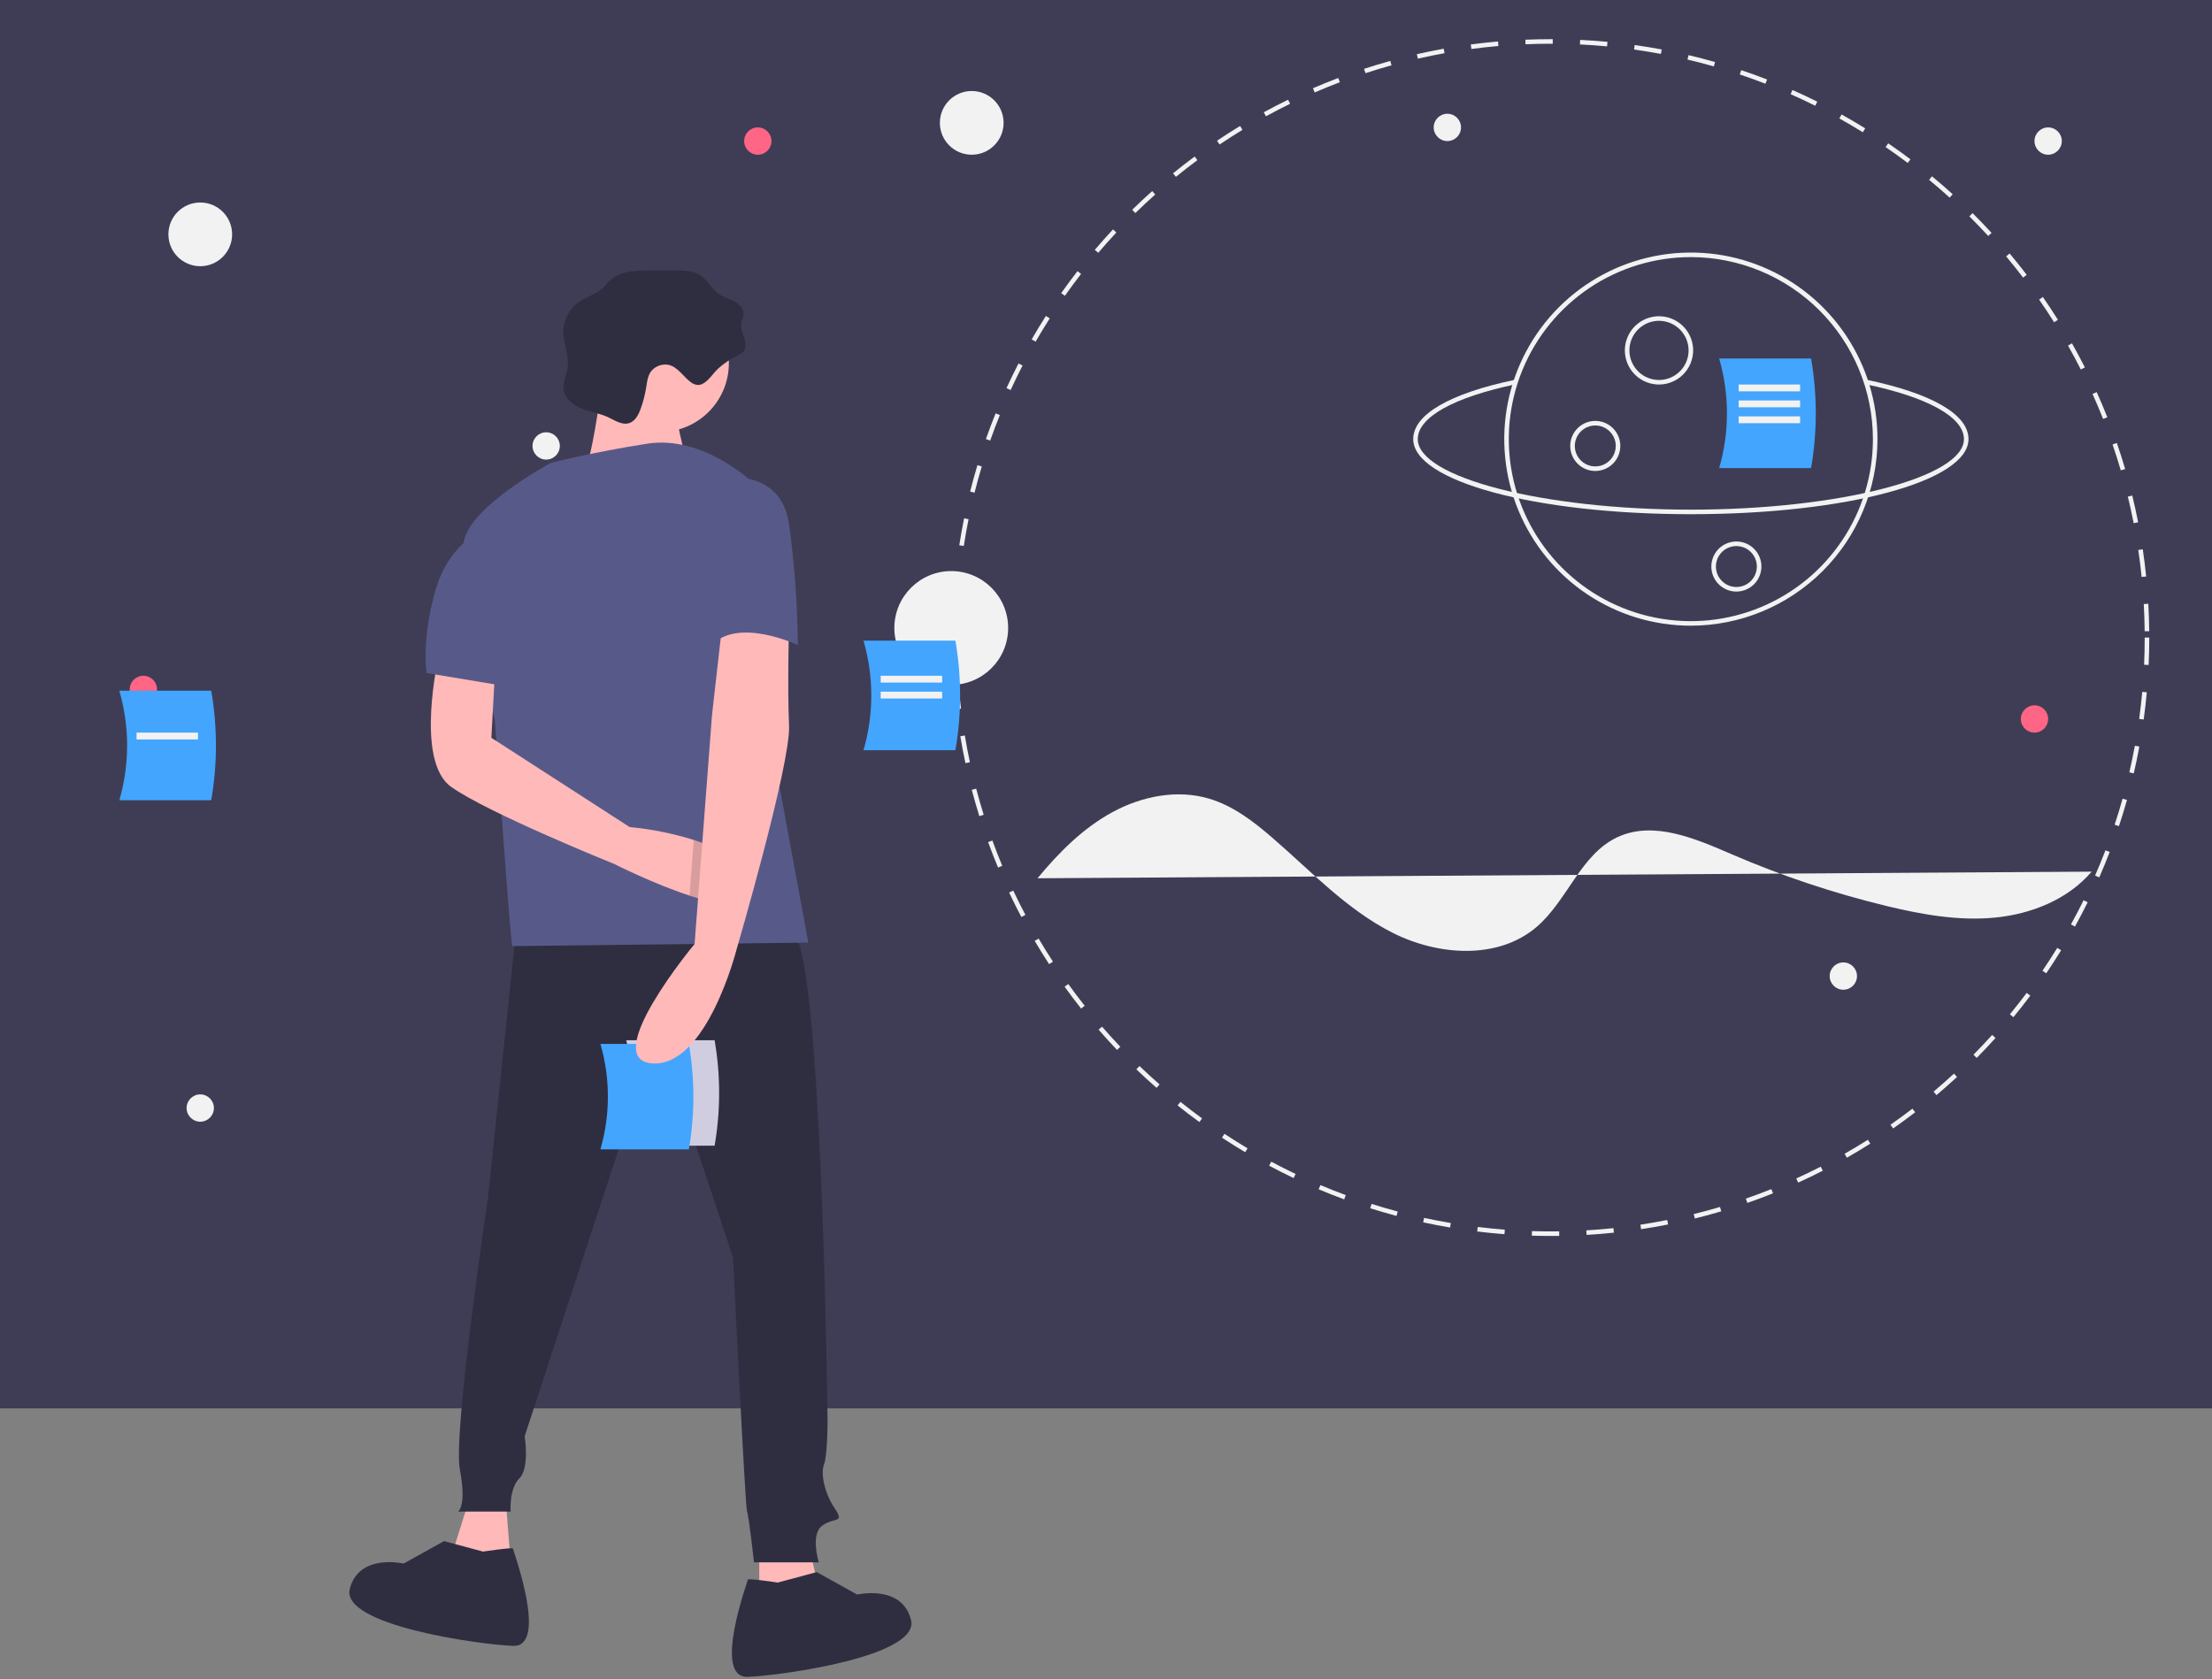 <?xml version="1.0" encoding="UTF-8"?>
<svg fill="none" viewBox="0 0 972 738" xmlns="http://www.w3.org/2000/svg">
    <rect x="0" y="0" width="972" height="738" fill="#808080" stroke="none"/>
    <g clip-path="url(#a)">
        <path d="M972 0H0V619H972V0Z" fill="#3F3D56"/>
        <path d="m88 117c7.732 0 14-6.268 14-14s-6.268-14-14-14-14 6.268-14 14 6.268 14 14 14z" fill="#F2F2F2"/>
        <path d="m427 68c7.732 0 14-6.268 14-14s-6.268-14-14-14-14 6.268-14 14 6.268 14 14 14z" fill="#F2F2F2"/>
        <path d="m418 301c13.807 0 25-11.193 25-25s-11.193-25-25-25-25 11.193-25 25 11.193 25 25 25z" fill="#F2F2F2"/>
        <path d="m333 68c3.314 0 6-2.686 6-6s-2.686-6-6-6-6 2.686-6 6 2.686 6 6 6z" fill="#FF6584"/>
        <path d="m63 309c3.314 0 6-2.686 6-6s-2.686-6-6-6-6 2.686-6 6 2.686 6 6 6z" fill="#FF6584"/>
        <path d="m894 322c3.314 0 6-2.686 6-6s-2.686-6-6-6-6 2.686-6 6 2.686 6 6 6z" fill="#FF6584"/>
        <path d="m240 202c3.314 0 6-2.686 6-6s-2.686-6-6-6-6 2.686-6 6 2.686 6 6 6z" fill="#F2F2F2"/>
        <path d="m900 68c3.314 0 6-2.686 6-6s-2.686-6-6-6-6 2.686-6 6 2.686 6 6 6z" fill="#F2F2F2"/>
        <path d="m88 493c3.314 0 6-2.686 6-6s-2.686-6-6-6-6 2.686-6 6 2.686 6 6 6z" fill="#F2F2F2"/>
        <path d="m810 435c3.314 0 6-2.686 6-6s-2.686-6-6-6-6 2.686-6 6 2.686 6 6 6z" fill="#F2F2F2"/>
        <path d="m636 62c3.314 0 6-2.686 6-6s-2.686-6-6-6-6 2.686-6 6 2.686 6 6 6z" fill="#F2F2F2"/>
        <path d="m729 169c-2.967 0-5.867-0.88-8.334-2.528-2.466-1.648-4.389-3.991-5.524-6.732-1.136-2.741-1.433-5.757-0.854-8.666 0.579-2.91 2.008-5.583 4.105-7.681 2.098-2.097 4.771-3.526 7.681-4.105 2.909-0.579 5.925-0.281 8.666 0.854s5.084 3.058 6.732 5.524c1.648 2.467 2.528 5.367 2.528 8.334-4e-3 3.977-1.586 7.79-4.398 10.602s-6.625 4.394-10.602 4.398zm0-28c-2.571 0-5.085 0.762-7.222 2.191-2.138 1.428-3.804 3.459-4.788 5.834-0.984 2.376-1.242 4.989-0.74 7.511 0.501 2.522 1.74 4.838 3.558 6.656s4.134 3.057 6.656 3.558c2.522 0.502 5.135 0.244 7.511-0.74 2.375-0.984 4.406-2.65 5.834-4.788 1.429-2.137 2.191-4.651 2.191-7.222-4e-3 -3.447-1.375-6.751-3.812-9.188s-5.741-3.808-9.188-3.812z" fill="#F2F2F2"/>
        <path d="m701 207c-2.176 0-4.302-0.645-6.111-1.854s-3.219-2.927-4.052-4.936c-0.832-2.01-1.05-4.222-0.626-6.356 0.425-2.134 1.472-4.094 3.011-5.632 1.538-1.539 3.498-2.586 5.632-3.011 2.134-0.424 4.346-0.206 6.356 0.626 2.01 0.833 3.727 2.243 4.936 4.052s1.854 3.935 1.854 6.111c-3e-3 2.916-1.163 5.712-3.225 7.775-2.063 2.062-4.859 3.222-7.775 3.225zm0-20c-1.78 0-3.52 0.528-5 1.517s-2.634 2.394-3.315 4.039c-0.681 1.644-0.859 3.454-0.512 5.2s1.204 3.349 2.463 4.608 2.862 2.116 4.608 2.463 3.556 0.169 5.2-0.512c1.645-0.681 3.05-1.835 4.039-3.315s1.517-3.22 1.517-5c-3e-3 -2.386-0.952-4.674-2.639-6.361s-3.975-2.636-6.361-2.639z" fill="#F2F2F2"/>
        <path d="m763 260c-2.176 0-4.302-0.645-6.111-1.854s-3.219-2.927-4.052-4.936c-0.832-2.01-1.05-4.222-0.626-6.356 0.425-2.134 1.472-4.094 3.011-5.632 1.538-1.539 3.498-2.586 5.632-3.011 2.134-0.424 4.346-0.206 6.356 0.626 2.01 0.833 3.727 2.243 4.936 4.052s1.854 3.935 1.854 6.111c-3e-3 2.916-1.163 5.712-3.225 7.775-2.063 2.062-4.859 3.222-7.775 3.225zm0-20c-1.78 0-3.52 0.528-5 1.517s-2.634 2.394-3.315 4.039c-0.681 1.644-0.859 3.454-0.512 5.2s1.204 3.349 2.463 4.608 2.862 2.116 4.608 2.463 3.556 0.169 5.2-0.512c1.645-0.681 3.05-1.835 4.039-3.315s1.517-3.22 1.517-5c-3e-3 -2.386-0.952-4.674-2.639-6.361s-3.975-2.636-6.361-2.639z" fill="#F2F2F2"/>
        <path d="m743 275c-16.218 0-32.072-4.809-45.557-13.819-13.485-9.011-23.995-21.817-30.201-36.801-6.206-14.983-7.83-31.471-4.666-47.377 3.164-15.907 10.973-30.518 22.441-41.986s26.079-19.277 41.986-22.441c15.906-3.164 32.394-1.54 47.377 4.666 14.984 6.206 27.79 16.716 36.801 30.201 9.01 13.485 13.819 29.339 13.819 45.557-0.025 21.74-8.672 42.583-24.044 57.956-15.373 15.372-36.216 24.019-57.956 24.044zm0-162c-15.822 0-31.29 4.692-44.446 13.482-13.156 8.791-23.409 21.285-29.464 35.903s-7.64 30.704-4.553 46.222c3.087 15.519 10.706 29.773 21.894 40.962 11.189 11.188 25.443 18.807 40.962 21.894 15.518 3.087 31.604 1.502 46.222-4.553s27.112-16.308 35.903-29.464c8.79-13.156 13.482-28.623 13.482-44.446-0.024-21.21-8.46-41.544-23.458-56.542s-35.332-23.434-56.542-23.458z" fill="#F2F2F2"/>
        <path d="m743 226c-68.411 0-122-14.495-122-33 0-10.783 15.905-20.048 44.786-26.09l0.41 1.958c-27.452 5.742-43.196 14.538-43.196 24.132 0 16.804 54.953 31 120 31s120-14.196 120-31c0-9.612-15.798-18.419-43.343-24.163l0.408-1.958c28.977 6.043 44.935 15.319 44.935 26.121 0 18.505-53.589 33-122 33z" fill="#F2F2F2"/>
        <path d="m681.44 543.22c-2.774 0-5.577-0.044-8.328-0.13l0.062-1.998c3.951 0.123 7.982 0.158 11.951 0.103l0.027 2c-1.235 0.017-2.473 0.025-3.712 0.025zm15.745-0.464-0.117-1.996c3.956-0.233 7.963-0.561 11.909-0.974l0.209 1.988c-3.976 0.417-8.014 0.748-12.001 0.982zm-36.096-0.311c-3.989-0.306-8.02-0.706-11.982-1.192l0.244-1.985c3.932 0.482 7.932 0.88 11.891 1.183l-0.153 1.994zm60.039-2.199-0.299-1.977c3.93-0.597 7.891-1.289 11.769-2.059l0.39 1.961c-3.908 0.776-7.899 1.474-11.86 2.075zm-83.935-0.732c-3.941-0.668-7.919-1.435-11.823-2.283l0.424-1.955c3.875 0.842 7.822 1.603 11.733 2.266l-0.334 1.972zm107.55-3.962-0.481-1.941c3.859-0.954 7.739-2.009 11.532-3.134l0.569 1.918c-3.823 1.134-7.733 2.196-11.62 3.157zm-131.08-1.146c-3.866-1.028-7.756-2.159-11.563-3.363l0.603-1.907c3.777 1.195 7.638 2.317 11.473 3.336l-0.513 1.934zm154.16-5.701-0.656-1.889c3.744-1.302 7.509-2.709 11.194-4.184l0.742 1.858c-3.712 1.485-7.507 2.903-11.28 4.215zm-177.15-1.567c-3.754-1.38-7.532-2.869-11.227-4.426l0.776-1.843c3.667 1.545 7.416 3.022 11.142 4.392l-0.691 1.877zm199.48-7.368-0.828-1.82c3.595-1.634 7.21-3.378 10.742-5.184l0.91 1.781c-3.559 1.82-7.201 3.577-10.824 5.223zm-221.71-1.994c-3.608-1.72-7.231-3.549-10.765-5.438l0.942-1.763c3.508 1.874 7.102 3.689 10.684 5.396l-0.861 1.805zm243.11-8.944-0.99-1.737c3.448-1.968 6.891-4.036 10.23-6.148l1.068 1.689c-3.364 2.129-6.832 4.214-10.308 6.196zm-264.38-2.418c-3.432-2.042-6.87-4.196-10.216-6.4l1.101-1.67c3.32 2.188 6.731 4.324 10.138 6.351l-1.023 1.719zm284.7-10.44-1.145-1.639c3.247-2.268 6.487-4.644 9.631-7.06l1.219 1.586c-3.167 2.435-6.433 4.828-9.705 7.113zm-304.83-2.816c-3.228-2.345-6.453-4.801-9.585-7.302l1.248-1.563c3.108 2.482 6.308 4.919 9.512 7.246l-1.175 1.619zm323.9-11.846-1.289-1.529c3.026-2.554 6.038-5.215 8.953-7.91l1.357 1.468c-2.936 2.716-5.972 5.398-9.021 7.971zm-342.73-3.185c-3.007-2.633-5.993-5.372-8.877-8.14l1.384-1.444c2.863 2.749 5.827 5.466 8.81 8.08l-1.317 1.504zm360.4-13.162-1.424-1.404c2.79-2.827 5.55-5.753 8.201-8.695l1.486 1.338c-2.672 2.966-5.452 5.913-8.263 8.761zm-377.77-3.511c-2.759-2.901-5.483-5.899-8.097-8.911l1.511-1.31c2.594 2.989 5.297 5.964 8.035 8.842l-1.449 1.379zm393.89-14.38-1.545-1.27c2.52-3.067 5.002-6.232 7.378-9.409l1.601 1.197c-2.393 3.202-4.894 6.392-7.434 9.482zm-409.67-3.797c-2.477-3.13-4.916-6.361-7.25-9.605l1.623-1.168c2.316 3.218 4.737 6.425 7.195 9.533l-1.568 1.24zm424.1-15.497-1.654-1.123c2.231-3.284 4.415-6.664 6.492-10.048l1.705 1.047c-2.094 3.409-4.296 6.815-6.543 10.124zm-438.15-4.029c-2.18-3.341-4.312-6.779-6.34-10.22l1.722-1.016c2.013 3.415 4.13 6.827 6.292 10.142l-1.674 1.094zm450.77-16.511-1.75-0.967c1.92-3.475 3.785-7.043 5.546-10.606l1.793 0.886c-1.774 3.59-3.655 7.186-5.589 10.687zm-462.97-4.205c-1.865-3.526-3.674-7.143-5.376-10.75l1.809-0.854c1.689 3.58 3.483 7.17 5.335 10.668l-1.768 0.936zm473.65-17.416-1.832-0.803c1.594-3.64 3.124-7.367 4.549-11.078l1.867 0.717c-1.435 3.74-2.978 7.496-4.584 11.164zm-483.9-4.316c-1.533-3.679-3.001-7.444-4.364-11.19l1.88-0.684c1.352 3.718 2.809 7.453 4.33 11.105l-1.846 0.769zm492.55-18.216-1.899-0.628c1.248-3.761 2.426-7.605 3.5-11.426l1.926 0.541c-1.083 3.85-2.27 7.724-3.527 11.513zm-500.77-4.382c-1.19-3.812-2.308-7.705-3.324-11.575l1.935-0.507c1.007 3.839 2.117 7.704 3.298 11.486l-1.909 0.596zm507.28-18.795-1.948-0.453c0.896-3.855 1.714-7.791 2.434-11.699l1.966 0.362c-0.724 3.938-1.549 7.904-2.452 11.79zm-513.39-4.494c-0.834-3.907-1.589-7.886-2.243-11.83l1.973-0.329c0.65 3.915 1.399 7.865 2.226 11.741l-1.956 0.418zm517.75-19.184-1.983-0.271c0.538-3.917 0.992-7.912 1.351-11.873l1.992 0.18c-0.361 3.992-0.819 8.017-1.36 11.964zm-521.69-4.566c-0.472-3.959-0.859-7.992-1.151-11.985l1.995-0.146c0.289 3.964 0.674 7.965 1.142 11.894l-1.986 0.237zm523.87-19.41-1.999-0.089c0.178-3.963 0.269-7.983 0.269-11.947h2c0 3.994-0.091 8.044-0.27 12.036zm-525.63-4.601c-0.068-2.452-0.103-4.954-0.103-7.435 0-1.539 0.013-3.075 0.04-4.608l2 0.035c-0.027 1.522-0.04 3.046-0.04 4.573 0 2.462 0.035 4.946 0.103 7.38l-2 0.055zm523.88-10.225c-0.041-3.965-0.173-7.984-0.393-11.946l1.996-0.111c0.222 3.992 0.355 8.041 0.397 12.036l-2 0.021zm-521.47-13.723-1.996-0.125c0.25-3.996 0.594-8.032 1.023-11.996l1.989 0.215c-0.427 3.934-0.768 7.94-1.016 11.906zm520.14-10.135c-0.399-3.943-0.896-7.932-1.476-11.858l1.978-0.292c0.584 3.956 1.085 7.975 1.489 11.948l-1.991 0.202zm-517.57-13.618-1.977-0.305c0.613-3.957 1.325-7.945 2.117-11.854l1.96 0.396c-0.786 3.88-1.492 7.837-2.1 11.763zm514.07-10.015c-0.763-3.902-1.623-7.829-2.558-11.673l1.943-0.472c0.942 3.873 1.81 7.83 2.578 11.761l-1.963 0.384zm-509.34-13.402-1.94-0.486c0.971-3.874 2.047-7.779 3.198-11.609l1.915 0.575c-1.142 3.8-2.209 7.676-3.173 11.52zm503.68-9.813c-1.115-3.808-2.334-7.639-3.622-11.387l1.89-0.65c1.299 3.776 2.528 7.637 3.652 11.474l-1.92 0.563zm-496.8-13.1-1.887-0.663c1.329-3.781 2.764-7.58 4.265-11.291l1.855 0.75c-1.49 3.682-2.914 7.452-4.233 11.204zm489.03-9.495c-1.459-3.681-3.021-7.375-4.644-10.98l1.824-0.821c1.636 3.633 3.21 7.355 4.68 11.064l-1.86 0.737zm-480.06-12.703-1.818-0.835c1.671-3.637 3.448-7.285 5.284-10.842l1.778 0.917c-1.823 3.53-3.587 7.15-5.244 10.76zm470.27-9.035c-1.79-3.531-3.686-7.069-5.637-10.515l1.741-0.985c1.965 3.472 3.876 7.037 5.679 10.595l-1.783 0.905zm-459.29-12.23-1.734-0.998c1.995-3.464 4.099-6.932 6.254-10.306l1.686 1.076c-2.139 3.349-4.227 6.79-6.206 10.228zm447.54-8.535c-2.113-3.364-4.326-6.716-6.577-9.962l1.643-1.14c2.268 3.271 4.499 6.649 6.627 10.039l-1.693 1.063zm-434.67-11.623-1.635-1.153c2.306-3.27 4.716-6.529 7.166-9.687l1.58 1.225c-2.431 3.135-4.824 6.369-7.111 9.615zm421.06-7.993c-2.411-3.156-4.92-6.295-7.462-9.327l1.533-1.284c2.56 3.055 5.09 6.217 7.518 9.398l-1.589 1.213zm-406.41-10.899-1.522-1.296c2.587-3.04 5.284-6.064 8.015-8.991l1.462 1.364c-2.71 2.905-5.387 5.907-7.955 8.923zm391.07-7.408c-2.687-2.924-5.474-5.822-8.282-8.614l1.41-1.419c2.83 2.813 5.637 5.733 8.344 8.68l-1.472 1.353zm-374.76-10.064-1.399-1.43c2.86-2.798 5.82-5.564 8.796-8.221l1.332 1.492c-2.954 2.637-5.891 5.382-8.729 8.159v-1e-4zm357.82-6.78c-2.945-2.67-5.985-5.304-9.036-7.828l1.276-1.541c3.073 2.543 6.137 5.197 9.103 7.888l-1.343 1.481zm-340-9.132-1.263-1.551c3.094-2.519 6.29-5.003 9.502-7.384l1.192 1.606c-3.188 2.363-6.361 4.829-9.431 7.329zm321.58-6.107c-3.177-2.392-6.446-4.739-9.715-6.976l1.129-1.65c3.295 2.253 6.587 4.618 9.789 7.029l-1.203 1.598zm-302.4-8.11-1.116-1.659c3.31-2.228 6.719-4.409 10.13-6.484l1.039 1.709c-3.385 2.059-6.767 4.225-10.053 6.434zm282.66-5.391c-3.38-2.092-6.85-4.131-10.315-6.061l0.973-1.747c3.492 1.945 6.989 4 10.395 6.107l-1.053 1.701zm-262.27-7.01-0.96-1.755c3.502-1.917 7.094-3.776 10.674-5.527l0.879 1.797c-3.553 1.738-7.117 3.583-10.593 5.485zm241.37-4.634c-3.559-1.773-7.204-3.486-10.835-5.091l0.809-1.829c3.659 1.617 7.333 3.343 10.919 5.13l-0.893 1.79zm-219.95-5.844-0.795-1.835c3.66-1.586 7.404-3.108 11.128-4.522l0.71 1.87c-3.696 1.403-7.411 2.913-11.043 4.487zm198.05-3.834c-3.703-1.436-7.493-2.806-11.265-4.072l0.637-1.897c3.8 1.276 7.62 2.656 11.351 4.104l-0.723 1.864zm-175.74-4.637-0.623-1.9c3.801-1.246 7.679-2.42 11.526-3.486l0.534 1.927c-3.817 1.059-7.665 2.223-11.437 3.46zm153.06-2.974c-3.815-1.087-7.705-2.1-11.564-3.01l0.459-1.946c3.889 0.916 7.809 1.937 11.654 3.032l-0.549 1.924zm-130.04-3.416-0.445-1.95c3.896-0.89 7.866-1.701 11.797-2.41l0.355 1.968c-3.902 0.704-7.84 1.509-11.707 2.392v-1e-4zm106.79-2.067c-3.895-0.731-7.861-1.381-11.791-1.933l0.277-1.98c3.96 0.556 7.958 1.211 11.883 1.948l-0.369 1.966zm-83.276-2.176-0.264-1.982c3.959-0.528 7.985-0.973 11.967-1.319l0.173 1.992c-3.951 0.345-7.946 0.785-11.876 1.31zm59.617-1.147c-3.94-0.371-7.95-0.657-11.919-0.849l0.097-1.998c3.999 0.194 8.039 0.482 12.009 0.856l-0.187 1.991zm-35.815-0.929-0.084-1.998c3.676-0.153 7.422-0.231 11.136-0.232l0.905 0.002-6e-3 2-0.899-0.002c-3.686 1e-3 -7.404 0.079-11.052 0.231v-1e-4z" fill="#F2F2F2"/>
        <path d="m455.91 386.01c9.366-11.331 19.941-21.982 32.848-29.018 12.906-7.037 28.454-10.16 42.546-5.975 10.52 3.124 19.486 9.996 27.785 17.176 17.002 14.712 32.679 31.555 52.733 41.721 20.054 10.165 46.478 12.063 63.511-2.613 13.481-11.614 19.228-31.732 35.327-39.313 15.869-7.473 34.27 0.552 50.373 7.506 21.869 9.442 44.5 17.013 67.648 22.63 15.66 3.799 31.791 6.711 47.832 5.183 16.042-1.528 32.142-7.95 42.605-20.205" fill="#F2F2F2"/>
        <path d="m379.45 329.72h40.376c2.756-15.929 2.756-32.213 0-48.142h-40.376c4.549 15.725 4.549 32.417 0 48.142z" fill="#43A5FE"/>
        <path d="m52.446 351.72h40.376c2.755-15.929 2.755-32.213 0-48.142h-40.376c4.549 15.725 4.549 32.417 0 48.142z" fill="#43A5FE"/>
        <path d="m755.45 205.72h40.376c2.756-15.929 2.756-32.213 0-48.142h-40.376c4.549 15.725 4.549 32.417 0 48.142z" fill="#43A5FE"/>
        <path d="m206.69 657.43-8.463 26.93 26.16 2.308-2.308-29.238h-15.389z" fill="#FFB9B9"/>
        <path d="m333.64 678.2v36.933h30.007l-8.463-36.933h-21.544z" fill="#FFB9B9"/>
        <path d="m226.69 409.68-12.31 116.95s-15.389 103.1-12.311 119.26c3.077 16.158-0.77 18.467-0.77 18.467h23.083s-0.769-10.003 3.847-14.619c4.617-4.617 2.309-18.467 2.309-18.467l58.476-178.51 33.085 100.03s5.386 110.03 6.156 111.57c0.769 1.539 3.077 22.313 3.077 22.313h28.469s-3.847-12.311 1.539-16.158 10.003-0.769 5.386-7.694c-4.616-6.925-6.155-15.389-4.617-19.236 1.539-3.847 1.539-19.235 1.539-19.235s-2.308-207.75-15.388-214.67c-13.08-6.924-121.57 1e-3 -121.57 1e-3z" fill="#2F2E41"/>
        <path d="m341.78 695.56s-13.157-1.974-13.157-1.316-15.787 43.417 0 42.759c15.788-0.658 75.651-9.21 71.704-24.998-3.947-15.787-23.682-11.183-23.682-11.183l-17.761-9.867-17.104 4.605z" fill="#2F2E41"/>
        <path d="m212.24 681.94s13.156-1.974 13.156-1.316 15.788 43.416 0 42.759c-15.787-0.658-75.65-9.21-71.703-24.998s23.682-11.183 23.682-11.183l17.761-9.867 17.104 4.605z" fill="#2F2E41"/>
        <path d="m275.16 503.54h38.856c2.652-15.329 2.652-30.999 0-46.328h-38.856c4.378 15.132 4.378 31.196 0 46.328z" fill="#D0CDE1"/>
        <path d="m263.84 505.15h38.856c2.652-15.329 2.652-31 0-46.329h-38.856c4.377 15.133 4.377 31.196 0 46.329z" fill="#43A5FE"/>
        <path d="m290 189.88c16.723 0 30.279-13.557 30.279-30.279 0-16.723-13.556-30.28-30.279-30.28s-30.28 13.557-30.28 30.28c0 16.722 13.557 30.279 30.28 30.279z" fill="#FFB9B9"/>
        <path d="m265.93 155.76s-5.386 53.86-12.311 57.707c-6.924 3.847 53.091 7.694 53.091 7.694s-14.619-49.243-10.003-53.86c4.617-4.616-30.777-11.541-30.777-11.541z" fill="#FFB9B9"/>
        <path d="m330.57 211.93s-21.544-20.775-46.166-16.927c-24.621 3.847-42.318 8.463-42.318 8.463s-37.702 20.005-38.471 36.163c-0.77 16.158 13.849 76.943 13.849 76.943s6.925 99.256 7.695 99.256c0.769 0 130.03-1.539 130.03-1.539l-23.853-129.26-0.769-73.095z" fill="#575A89"/>
        <path d="m325.53 397.08c-4.986 1.346-13.58-0.516-22.552-3.455-16.004-5.255-33.201-13.957-33.201-13.957s-55.398-22.314-71.556-33.855-5.386-57.707-5.386-57.707l24.621 7.694-1.539 28.469 60.785 39.241c9.551 0.896 18.982 2.791 28.138 5.655 10.234 3.363 20.174 8.602 23.768 16.651 0.56 1.228 0.958 2.524 1.185 3.854 0.731 4.248-0.993 6.517-4.263 7.41z" fill="#FFB9B9"/>
        <path d="m328.61 385.82c-1.07 3.985-2.109 7.778-3.078 11.264-4.986 1.346-13.58-0.516-22.552-3.455l1.862-24.46c10.234 3.363 20.174 8.602 23.768 16.651z" fill="#000" opacity=".15"/>
        <path d="m317.49 273.49-4.617 40.78-7.656 100.62s-42.357 50.958-18.504 52.497c23.852 1.538 36.932-50.013 36.932-50.013s23.852-81.559 23.083-98.487c-0.769-16.927 0-45.396 0-45.396h-29.238z" fill="#FFB9B9"/>
        <path d="m324.19 156.22c0.791-0.317 1.527-0.76 2.177-1.312 1.653-1.604 1.374-4.322 0.656-6.511-0.717-2.189-1.766-4.452-1.252-6.697 0.239-1.047 0.81-2.004 0.972-3.064 0.388-2.523-1.625-4.823-3.853-6.068-2.227-1.246-4.79-1.86-6.895-3.302-3.229-2.213-5.012-6.116-8.29-8.255-3.205-2.092-7.278-2.157-11.106-2.153l-11.428 0.013c-5.972 7e-3 -12.535 0.228-16.98 4.217-1.352 1.213-2.422 2.715-3.791 3.909-2.758 2.405-6.479 3.364-9.541 5.366-2.287 1.529-4.156 3.604-5.439 6.037-1.282 2.433-1.939 5.148-1.909 7.898 0.109 5.071 2.58 9.997 1.938 15.028-0.431 3.375-2.253 6.618-1.774 9.986 0.568 3.995 4.232 6.857 7.99 8.326 3.758 1.47 7.855 1.997 11.512 3.704 2.984 1.393 6.102 3.613 9.248 2.638 2.662-0.824 4.122-3.635 5.076-6.253 1.115-3.062 1.934-6.224 2.446-9.443 0.383-2.407 0.637-4.959 2.051-6.944 0.83-1.081 1.923-1.932 3.174-2.471 1.251-0.54 2.62-0.751 3.976-0.613 6.17 0.542 9.644 11.051 15.319 8.566 2.813-1.232 4.975-4.921 7.229-6.932 2.55-2.281 5.409-4.19 8.494-5.67z" fill="#2F2E41"/>
        <path d="m212.84 232.71s-15.389 5.386-21.544 26.93c-6.156 21.544-3.847 36.163-3.847 36.163l32.316 5.386-6.925-68.479z" fill="#575A89"/>
        <path d="m315.18 210.39s27.7-6.155 31.547 20.005c2.407 17.598 3.692 35.33 3.847 53.091 0 0-26.16-12.311-37.702 0l2.308-73.096z" fill="#575A89"/>
        <path d="m414 297h-27v3h27v-3z" fill="#F2F2F2"/>
        <path d="m87 322h-27v3h27v-3z" fill="#F2F2F2"/>
        <path d="m414 304h-27v3h27v-3z" fill="#F2F2F2"/>
        <path d="m791 169h-27v3h27v-3z" fill="#F2F2F2"/>
        <path d="m791 183h-27v3h27v-3z" fill="#F2F2F2"/>
        <path d="m791 176h-27v3h27v-3z" fill="#F2F2F2"/>
    </g>
    <defs>
        <clipPath id="a">
            <rect width="972" height="737.01" fill="#fff"/>
        </clipPath>
    </defs>
</svg>
